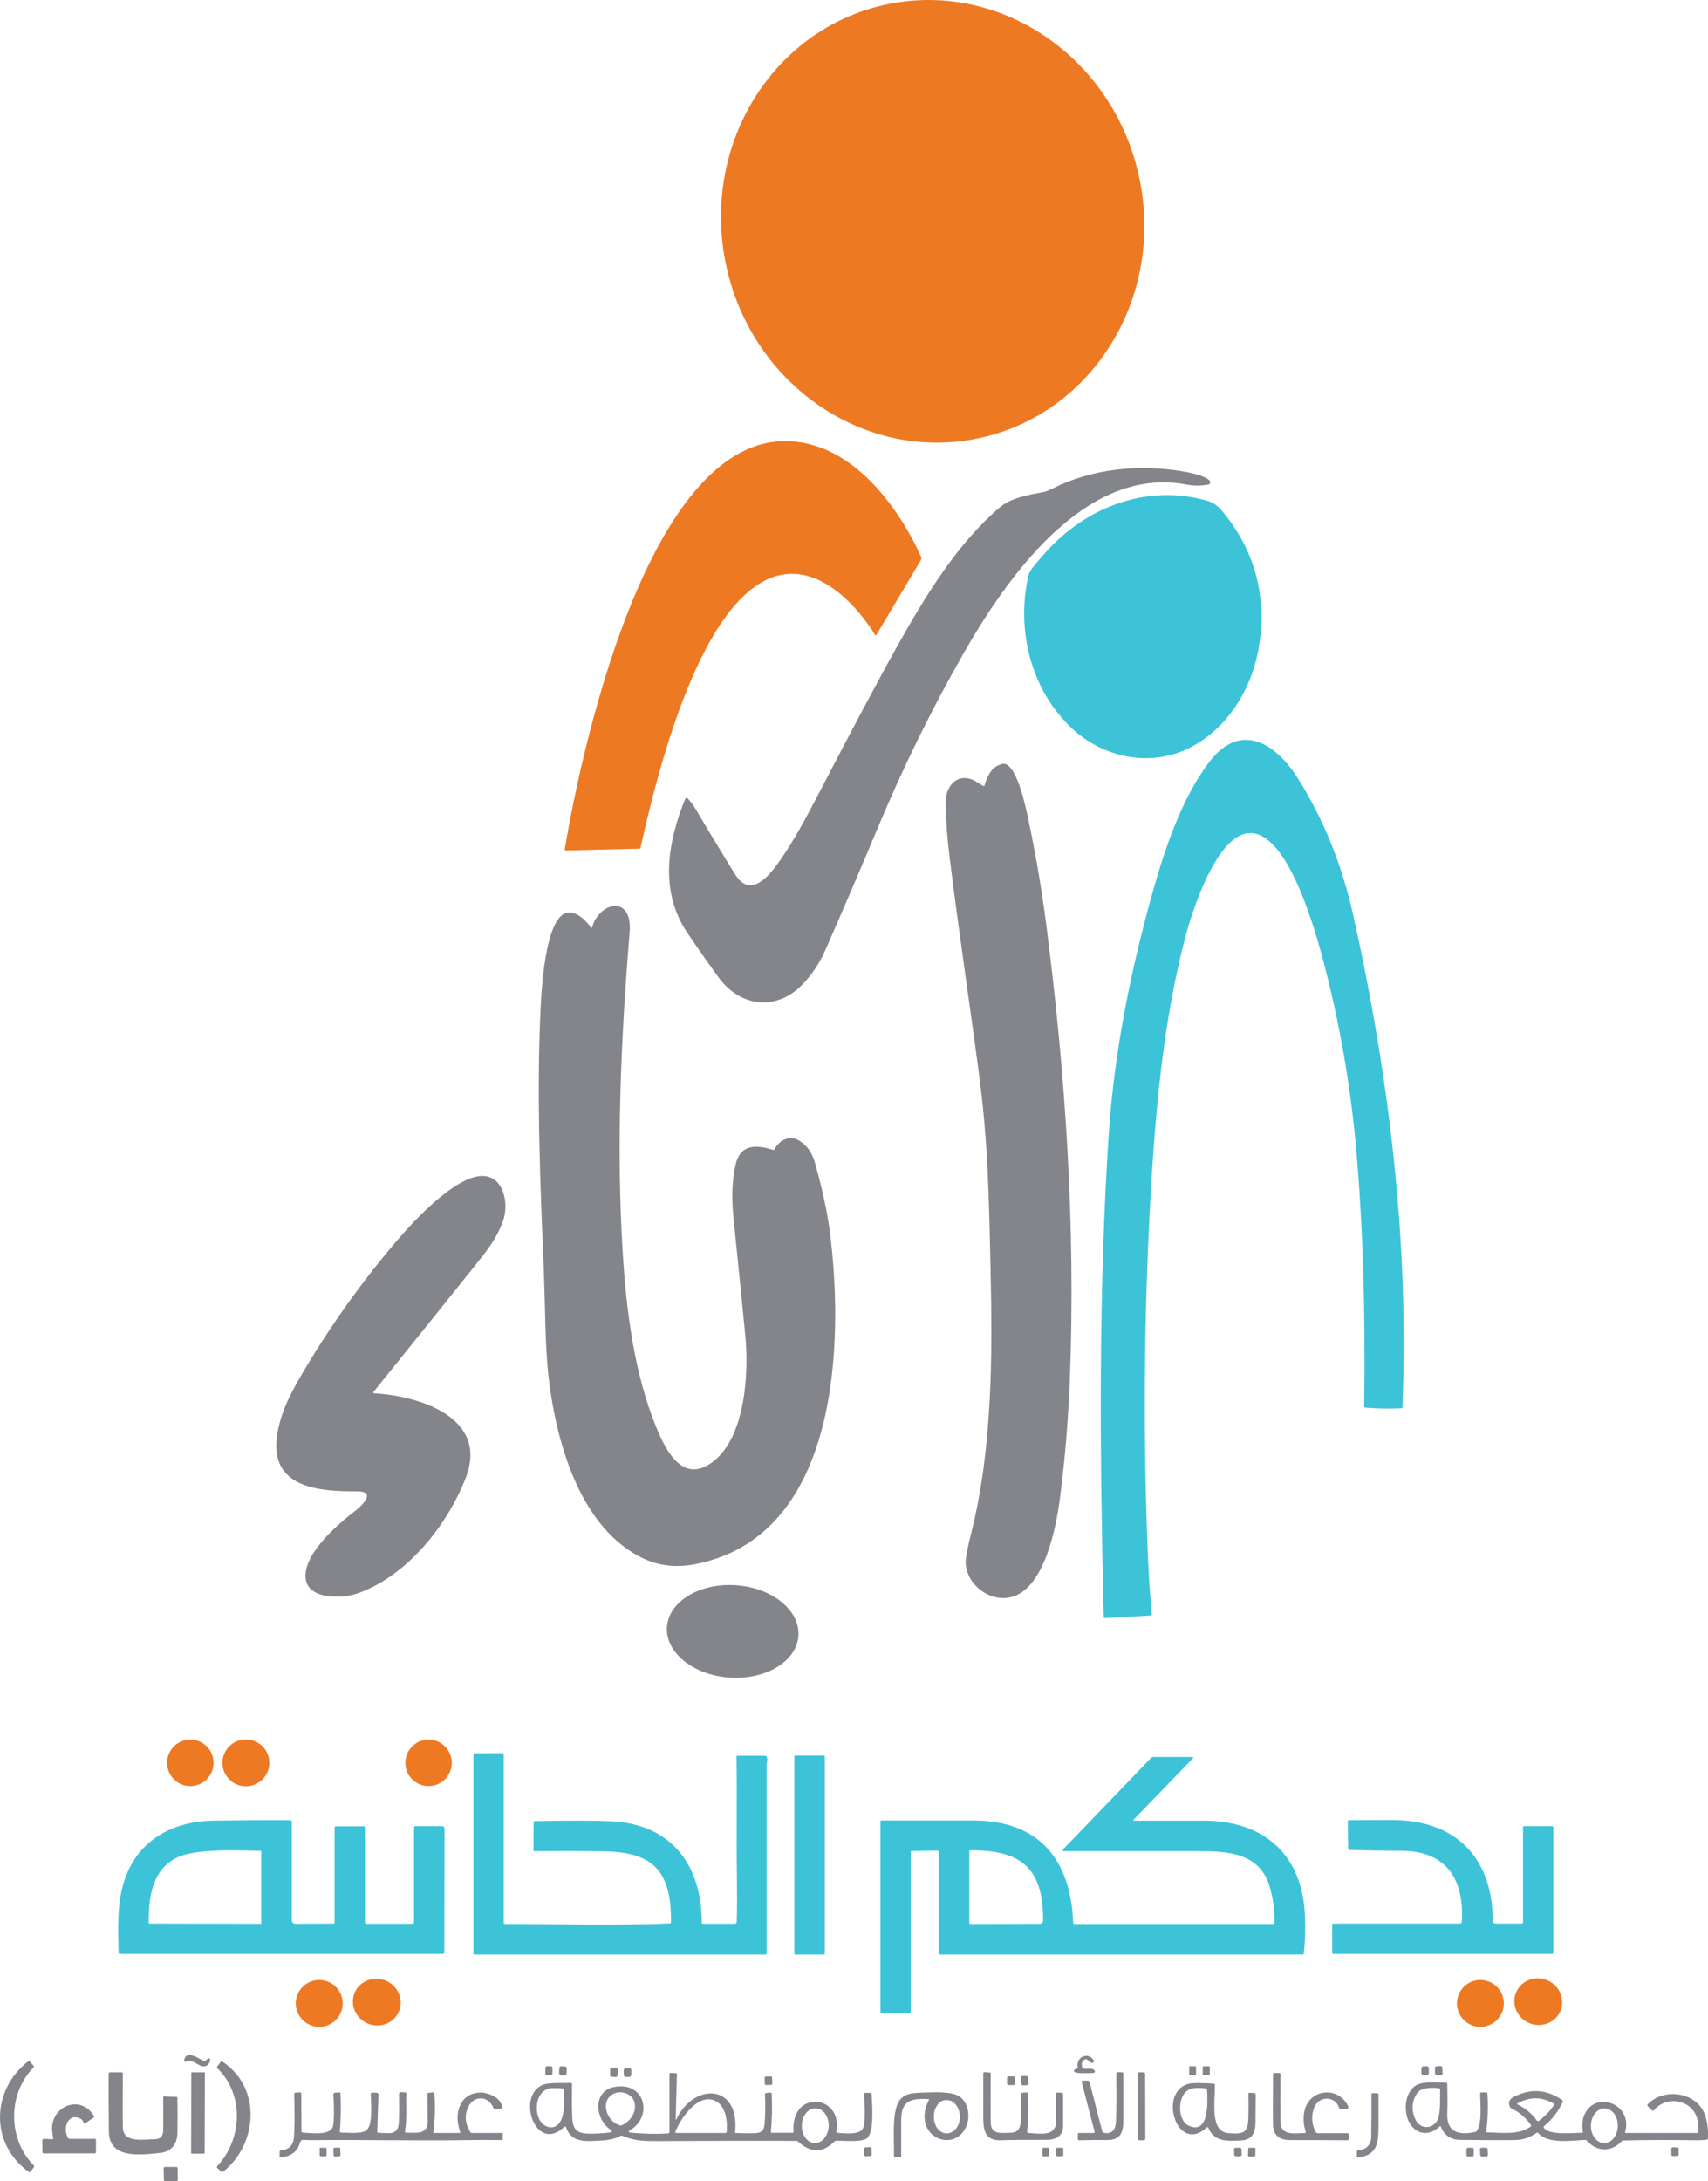 <?xml version="1.0" encoding="UTF-8"?>
<svg id="Layer_2" data-name="Layer 2" xmlns="http://www.w3.org/2000/svg" viewBox="0 0 845.22 1078.89">
  <defs>
    <style>
      .cls-1 {
        fill: #ee7923;
      }

      .cls-2 {
        fill: #84858a;
      }

      .cls-3 {
        fill: #3cc3d8;
      }
    </style>
  </defs>
  <g id="Layer_1-2" data-name="Layer 1">
    <g>
      <ellipse class="cls-1" cx="461.54" cy="109.49" rx="104.49" ry="109.69" transform="translate(-12.73 100.83) rotate(-12.3)"/>
      <path class="cls-1" d="m388.18,284.09c-41.3,5.7-63.8,102.3-71.2,135.2-.1.3-.3.5-.6.5l-36.4.9c-.3,0-.5-.2-.5-.5v-.1c7.9-47.7,44.9-225.8,125.1-199.2,23.4,7.8,41.5,32.8,51.2,54.5.2.6.2,1.2-.1,1.7l-22,37c-.1.2-.3.2-.5.1l-.1-.1c-9-14.5-25.8-32.6-44.9-30Z"/>
      <path class="cls-2" d="m396.78,487.29c-12.6,12.8-30.4,10.9-41.1-3.7-5.3-7.3-10.5-14.7-15.5-22.1-13.8-20.4-10-44.4-1.1-66.3.2-.4.6-.6,1-.4.1,0,.2.1.3.2,1.4,1.5,2.8,3.4,4.1,5.6,6.3,10.7,12.7,21.3,19.3,31.9,7.8,12.6,17.3.2,22.3-7,6.7-9.6,12.7-20.7,19-32.8,16.6-31.9,29.5-56.2,38.9-73,14.3-25.5,29.6-50.5,50.5-68.5,5.7-4.9,13.5-6.2,22.4-7.9.7-.1,2.1-.7,4.1-1.7,19.6-9.8,42.5-12,63.9-8.5,3.1.5,12,2.2,13.8,4.8.4.5.3,1.3-.3,1.6-.1.1-.3.2-.5.2-4.1.7-6.9.7-11.3-.1-50.3-9.2-89.2,47.5-110.1,84.2-15.8,27.7-29.8,56.3-42.1,85.7-8.5,20.3-17.2,40.6-26.1,60.8-2.9,6.5-6.7,12.1-11.5,17Z"/>
      <path class="cls-3" d="m529.28,359.19c-19.5-19.2-26.3-48-20.4-74.4.6-2.9,4.8-7.2,6.6-9.3,20.4-24.3,51.6-36.6,82.2-27.7,2.6.8,5.1,2.5,7.2,5.1,15.8,19,21.9,40.9,18.3,65.8-3,20.5-14.6,40.4-32.9,50.4-20.1,11-44.6,6.2-61-9.9Z"/>
      <path class="cls-3" d="m622.68,412.79c-18.9-6.8-32.7,38.1-36,50.3-11.2,42.5-15,87-17.5,131.7-3.1,57.9-3.5,115.7-1.2,173.6.4,10.1,1.1,20.1,2,30.2,0,.3-.2.5-.4.5h0l-22.7,1.3c-.4,0-.7-.3-.7-.6h0c-1.9-79.4-2.7-160,2.5-238.8,2.7-40.7,11-81.8,22.1-121,6.1-21.5,14.3-45.5,27.6-63,15.9-20.9,33.5-8.6,44,8.2,12.6,20.1,21.5,42.2,27,66.3,17.9,79.6,28.1,163.1,24.6,244.8,0,.2-.1.3-.3.3-6,.3-12.1.2-18.1-.3-.3,0-.5-.3-.5-.5.7-47.9-.7-90.9-4.1-129-2.8-30.6-8.1-60.8-15.9-90.6-4.1-15.6-15.8-57.4-32.4-63.4Z"/>
      <path class="cls-2" d="m487.18,388.59c1.4-4.7,3.5-9.4,8.7-10.7,6.9-1.6,11.6,20.9,12.7,26,3.7,17.3,6.7,34.6,9,52.2,9.8,75.5,14.8,151.2,11.8,227.4-.8,19.4-2.4,38.7-4.9,57.9-1.8,13.9-7.6,44.4-24,48.6-10.8,2.7-22.1-6.1-22.6-16.8-.1-2.2.8-7.2,2.8-15.1,10.4-41.4,10.5-87.5,9.5-130.4-.8-36.8-1.3-62.5-5.5-94.8-4.8-36.4-10.3-72.7-14.8-109.2-1.2-9.6-1.8-18.6-1.9-26.8-.1-7.2,4.9-14.5,13.2-11.2,1.1.4,2.8,1.5,5.4,3.1.3.1.5,0,.6-.2h0Z"/>
      <path class="cls-2" d="m292.48,458.89c.1.1.3.2.4.1.1,0,.1-.1.1-.2,3.4-12.6,20.1-16.5,18.6,2.3-4.3,52.7-6.7,105.9-3.4,158.7,1.8,29,5.7,59.8,16.7,86.5,4.5,10.9,12.7,27.6,27.2,17.3,16.8-11.9,18.5-44.2,16.8-62.3-1.8-18.3-3.6-36.6-5.5-54.9-1.1-10.1-1.7-19.2.5-29.7,2.2-10.8,10.1-10.6,18.7-7.9.3.1.6,0,.7-.3,2.4-4.5,7.4-7.2,12.2-4.3,3.9,2.4,6.5,6.1,7.9,11.3,3.6,12.9,6,24,7.2,33.2,7.1,54.2,5.2,151.5-66.9,165.1-8.9,1.7-17.1.8-24.5-2.5-32.6-14.8-44.2-59.2-47.8-90.8-1.6-14.5-1.6-34.3-2.2-50.4-1.8-43.3-3.7-87-1.7-130.3.4-8.9,2.1-45.5,12.9-48.3,4.7-1.1,9.6,3.8,12.1,7.4Z"/>
      <path class="cls-2" d="m184.78,688.59c-.1.2-.1.4,0,.5s.1.1.2.1c21.8,1.2,57.4,11.7,45.4,42.1-9.2,23.4-28.8,48.1-53.2,56.8-7.4,2.7-25.5,3.6-26-8.1-.4-11.9,15.8-25.9,24.8-32.8,3.1-2.4,10.6-9.5.6-9.5-17.4.1-42.7-1.2-39.6-26.5,1.4-11.5,6.4-21.2,12.1-30.9,13.7-23.4,29.3-45.4,46.9-66.1,8.1-9.5,31.7-35.6,45.3-32.2,8.7,2.2,10.2,14.4,7.8,21.5-3.2,9.3-8.6,15.8-14.8,23.5-16.5,20.6-33,41.2-49.5,61.6Z"/>
      <ellipse class="cls-2" cx="362.59" cy="806.98" rx="22.9" ry="32.6" transform="translate(-466.65 1115.29) rotate(-86.2)"/>
      <circle class="cls-1" cx="94.18" cy="871.99" r="11.5"/>
      <circle class="cls-1" cx="121.68" cy="871.99" r="11.6"/>
      <circle class="cls-1" cx="212.08" cy="871.99" r="11.5"/>
      <path class="cls-3" d="m332.08,950.79c.1-24.3-7.9-34.7-33.1-35-11.5-.2-23.1-.2-34.6-.1-.2,0-.4-.2-.4-.4h0l.1-14c0-.3.2-.5.5-.5,17.2-.3,29.9-.3,38.1.1,29.8,1.5,44.6,21.9,44.6,50.2,0,.3.2.5.5.5h15.8c.5,0,1-.4,1-.9.2-7,.2-14.1.1-21.3-.3-20.1.1-40.2-.2-60.4,0-.3.2-.5.5-.5h13.7c.3,0,.6.2.7.5.7,1.3,0,2.8,0,3.8v93.5c0,.3-.2.5-.5.5h-144.2c-.2,0-.4-.2-.4-.5v-98.4c0-.3.3-.6.6-.6l13.8-.1c.3,0,.6.3.6.6h0v83.3c0,.3.3.6.6.6h0c27.1,0,54.7.9,81.9-.3.1-.1.3-.3.3-.6Z"/>
      <path class="cls-3" d="m393.38,868.39h14.5c.1,0,.3.1.3.3v97.8c0,.1-.1.3-.3.3h-14.5c-.1,0-.3-.1-.3-.3v-97.8c.1-.2.2-.3.3-.3Z"/>
      <path class="cls-3" d="m645.78,948.59c-.8-30.6-19.7-48-50.2-48h-34.5q-.1,0-.2-.1c-.1-.1-.1-.2,0-.3l29.5-30.5c.1-.1.1-.2.1-.3v-.1h0c0-.1-.1-.1-.2-.2h-19.8c-.3,0-.6.1-.8.4l-43.6,45.3s-.1.1-.1.2h0v.2h0v.2h0c0,.1.1.1.1.2,0,0,.1.1.2.1h66.6c15,0,30.8.8,35.6,18.1,1.6,5.7,2.3,11.4,2.2,17.2,0,.4-.3.7-.7.7h-98.4c-.3,0-.5-.2-.5-.5-1.2-31.5-17-50.6-49.4-50.7h-45.5c-.2,0-.5.2-.5.5v94.2c0,.3.3.6.6.6h13.9c.3,0,.5-.2.5-.5v-79.2c0-.3.2-.5.5-.5l12.8-.2c.3,0,.5.2.5.5v50.5c0,.2.2.4.4.4h179.8c.3,0,.5-.2.5-.5.7-6,.8-11.9.6-17.7Zm-131.2,3l-34.4.1c-.3,0-.5-.2-.5-.5h0v-35.5c0-.2.2-.4.4-.4,24.9-.3,36.3,8.6,36.1,34.7,0,.9-.7,1.6-1.6,1.6Z"/>
      <path class="cls-3" d="m218.78,903.29h-13.1c-.4,0-.8.3-.8.8v46.8c0,.4-.3.7-.7.7h-22.7c-.5,0-.9-.4-.9-.9v-46.8c0-.3-.2-.5-.5-.5h-13.8c-.4,0-.7.3-.7.7v46.9c0,.3-.2.5-.5.5l-19,.1c-.9,0-1.7-.8-1.7-1.7v-49c0-.3-.2-.5-.5-.5-12.9-.1-25.8,0-38.7.2-21.1.4-38.7,10.9-44.4,32.2-2.9,10.8-2.3,22.1-2.1,33.2,0,.3.2.5.5.5h160c.4,0,.7-.3.7-.7l.1-61.3h0c0-.6-.5-1.2-1.2-1.2Zm-89.8,48.3l-55-.1c-.2,0-.4-.2-.4-.4-.2-15.5,3-31.2,21-34.4,11.1-2,23-1.3,34.2-1.2.3,0,.5.2.5.5v35.3c.1.1,0,.3-.3.3Z"/>
      <path class="cls-3" d="m723.38,950.79c1.3-20.7-7.2-35.2-29.9-35.3-8.6,0-17.2-.2-25.8-.4-.3,0-.5-.2-.5-.5l-.2-13.7c0-.3.2-.5.5-.5h0c4-.1,11.2-.1,21.7-.1,31.2,0,49.6,18.8,49.5,49.9,0,.7.6,1.3,1.3,1.3h13c.4,0,.7-.3.7-.7v-47c0-.3.2-.5.5-.5h13.9c.3,0,.6.3.6.6v62c0,.3-.3.6-.6.6h-108.3c-.3,0-.5-.2-.5-.5v-14c0-.3.2-.5.5-.5h62.8c.4.1.8-.3.8-.7Z"/>
      <ellipse class="cls-1" cx="186.46" cy="990.33" rx="11.5" ry="11.9" transform="translate(-797.24 771.6) rotate(-66.8)"/>
      <ellipse class="cls-1" cx="761.23" cy="990.15" rx="11.5" ry="11.9" transform="translate(-435.96 1345.96) rotate(-69)"/>
      <circle class="cls-1" cx="157.98" cy="990.99" r="11.6"/>
      <circle class="cls-1" cx="732.58" cy="990.99" r="11.6"/>
      <path class="cls-2" d="m101.28,1022.09c-3.2.6-4.5-3.7-9.8-2.2-.2.1-.4-.1-.4-.2v-.1c.6-6.1,7.1-1.4,9.6-.2.3.1.6.1.9-.1l1.7-1.1c.2-.1.4-.1.6.1v.1c.4,1.6-.9,3.4-2.6,3.7Z"/>
      <path class="cls-2" d="m536.08,1023.19c2,.5,4.4-.6,5.6,1,.2.3.2.7-.1,1-.1.1-.3.2-.4.2-1.4,0-9.8.7-9.7-1,0-.3.2-.6.5-.8l.9-.3c.3-.1.4-.4.4-.7-.9-5.3,5.3-7.7,7.9-3.5.2.3.2.6,0,.9-.8,1.4-2.7-.8-3.3-1.3-.3-.2-.6-.2-.9-.1-1.5.8-2,2.2-1.4,4.1,0,.2.2.4.5.5Z"/>
      <path class="cls-2" d="m14.18,1074.29c-19.1-13.7-18.6-40.3-.3-54.6.3-.2.6-.2.9.1l1.8,2c.2.2.2.6,0,.9-12.8,13-12.8,35.4.1,48.4.2.2.3.6.1.9l-1.7,2.3c-.4.2-.7.2-.9,0Z"/>
      <path class="cls-2" d="m110.08,1019.79c19.5,12.9,17.5,40.8.4,54.4-.3.2-.7.2-1,0l-2-1.8c-.2-.2-.3-.6,0-.9h0c12.3-13,13.6-35.4.1-48.4-.3-.2-.3-.6-.1-.9l1.7-2.2c.2-.3.6-.4.9-.2Z"/>
      <path class="cls-2" d="m270.68,1022.09h1.9c.4,0,.8.3.8.8v2.8c0,.4-.3.8-.8.8h-1.9c-.4,0-.8-.3-.8-.8v-2.8c0-.4.3-.8.8-.8Z"/>
      <path class="cls-2" d="m277.78,1022.09l1.7.1c.6,0,1,.5,1,1l-.1,2.4c0,.6-.5,1-1,1l-1.7-.1c-.6,0-1-.5-1-1l.1-2.4c-.1-.6.4-1,1-1Z"/>
      <path class="cls-2" d="m588.88,1022.09h2.6c.2,0,.4.2.4.4v3.6c0,.2-.2.4-.4.4h-2.6c-.2,0-.4-.2-.4-.4v-3.6c-.1-.2.1-.4.4-.4Z"/>
      <path class="cls-2" d="m595.68,1022.09h2.5c.3,0,.5.2.5.5v3.4c0,.3-.2.5-.5.5h-2.5c-.3,0-.5-.2-.5-.5v-3.4c0-.3.3-.5.5-.5Z"/>
      <path class="cls-2" d="m704.38,1022.09h1.7c.5,0,1,.4,1,1v2.4c0,.5-.4,1-1,1h-1.7c-.5,0-1-.4-1-1v-2.4c0-.5.4-1,1-1Z"/>
      <path class="cls-2" d="m710.88,1022.09l2-.1c.5,0,.8.3.9.8l.1,2.8c0,.5-.3.8-.8.9l-2,.1c-.5,0-.8-.3-.9-.8l-.1-2.8c0-.5.4-.9.8-.9Z"/>
      <path class="cls-2" d="m302.78,1022.79l2.1.1c.4,0,.8.4.8.8l-.1,2.9c0,.4-.4.8-.8.8l-2.1-.1c-.4,0-.8-.4-.8-.8l.1-2.9c0-.4.4-.8.8-.8Z"/>
      <path class="cls-2" d="m309.78,1022.89h1.5c.6,0,1.1.5,1.1,1.1v2.3c0,.6-.5,1.1-1.1,1.1h-1.5c-.6,0-1.1-.5-1.1-1.1v-2.3c0-.6.5-1.1,1.1-1.1Z"/>
      <path class="cls-2" d="m82.58,1037.09l4.7.1c.3,0,.5.2.5.5.1,5.9.1,11.7,0,17.5-.1,5.6-3.2,9.3-8.9,9.8-8.7.8-24.8,3.3-25-10.4-.1-9.6-.2-19.3-.1-28.9,0-.3.3-.6.6-.6h5.8c.3,0,.6.3.6.6h0c0,8.8-.1,17.6,0,26.4,0,8.2,10.3,6.1,15.5,6.1,3,0,4.5-1.5,4.5-4.5v-16.2c0-.3.2-.5.5-.6.2,0,.4,0,.5.1.4,0,.6.1.8.1Z"/>
      <path class="cls-2" d="m94.98,1025.09h6.1c.2,0,.3.1.3.3l-.1,39.6c0,.2-.1.3-.3.3h-6.1c-.2,0-.3-.1-.3-.3l.1-39.6c0-.1.1-.3.3-.3Z"/>
      <path class="cls-2" d="m431.38,1035.99c0-.4-.3-.7-.7-.7l-2.3-.1h-.2q-.1,0-.2.1s-.1,0-.1.1l-.1.1-.1.1h0v.3c0,3.8.9,13.9-.7,17-1.7,3.3-9.4,2.4-12.7,2.1h0q-.1,0-.2-.1c-.1,0-.1-.1-.1-.1l-.1-.1v-.3c3.3-18.4-22.7-21-21.2.1h0v.2c0,.1-.1.1-.1.2l-.1.1h-10.8q-.1,0-.1-.1l-.1-.1h0v-.2c.6-6.3.7-12.6.4-18.9h0v-.1c0-.1-.1-.2-.1-.2,0,0,0-.1-.1-.1h0l-.1-.1c-.1,0-.1-.1-.2-.1h-.2l-2,.2c-.4,0-.7.4-.6.8.2,4.8.2,9.5-.2,14.3-.3,3.4-1.3,4.6-4.7,4.8-3.1.1-6.3.1-9.6-.1h-.1c-.1,0-.1-.1-.1-.1-.1-.1-.1-.2-.1-.3,2.4-24.2-20.5-24.5-29-6.5-.3.5-.4.5-.4-.1l.6-22c0-.3-.2-.6-.5-.6l-2.6-.1h-.3s-.1,0-.1.1c0,0,0,.1-.1.1l-.1.1v29c0,.3-.2.6-.6.6-6.3.4-12.7.2-19-.4q-.1,0-.2-.1s-.1,0-.1-.1l-.1-.1h0v-.5s0-.1.1-.1c0,0,0-.1.1-.1,11.9-6.7,7.9-24.3-7.3-21.6-11.1,2-9.9,16.2-1.7,21.4l.1.1.1.1.1.1v.4s0,.1-.1.1c0,.1-.1.1-.2.2h0s-.1.1-.2.1c-3.8.5-7.6.7-11.3.6-5.7-.1-7.6-2.5-7.8-8-.2-5.3-.2-10.7-.1-16.3v-.2s0-.1-.1-.1v-.2l-.1-.1-.1-.1s-.1,0-.1-.1h-.3c-4.3.3-11.3-.5-14.7,1.4-12,6.7-2,33.6,11.6,20.3q.1-.1.2-.1c.1,0,.3,0,.4.1,0,0,.1,0,.1.1,0,0,0,.1.1.1,2.7,8.1,10.3,7,17.8,6.6,3.7-.2,6.8-.9,9.3-2.3.3-.2.6-.2.9,0,6.2,2.7,11.2,2.6,17.9,2.6,22.7-.1,45.4-.2,68.1-.1.3,0,.7.1.9.4,6.2,5.7,12.2,5.7,18.1-.2.2-.2.5-.3.8-.3,3.9,0,11.8.8,14.9-1,4-3,2.8-15.5,2.6-21.9Zm-155.7,15.3c-1.8,1.3-3.8,1.4-6,.1-6.1-3.4-5.6-18.2,3.6-18.5,1.8,0,3.5,0,5.2.2.3,0,.5.3.5.6,0,4.8,1.1,14.2-3.3,17.6Zm31,0c-6.2-1.8-9.9-11.4-3.6-15.3,3.5-2.2,9.4-.8,10.8,3.6,1.5,4.8-1.8,9.7-6.2,11.7-.4.1-.7.1-1,0Zm52.9,3.3c0,.3-.3.5-.5.5h-24.7s-.1,0-.1-.1l-.1-.1v-.1h0v-.3c2.5-6.5,12.2-20.9,21.1-14.5,4.1,3,4.8,10,4.3,14.6Zm43.7,5.5c-3.7,0-6.6-3.9-6.5-8.7s3.1-8.6,6.8-8.5c3.7,0,6.6,3.9,6.5,8.7-.1,4.7-3.1,8.5-6.8,8.5Z"/>
      <path class="cls-2" d="m508.78,1055.09c5.2.2,13.7,2.1,13.8-5.5.1-4.6.1-9.2,0-13.8,0-.4.3-.7.6-.7h0l2.2.1c.4,0,.7.3.7.7v15.4c0,5.5-3.7,7.3-8.8,7.2-10.2,0-17.5,0-21.7.2-7.7.3-9-4.2-9-11v-22.1c0-.4.3-.6.6-.6h.1l2.4.2c.4,0,.6.3.6.7-.1,8-.1,16,0,24.1.1,6.1,5.3,5,9.5,5,3.1,0,4.8-1.4,5.2-4.3.4-3.4.5-8.3.3-14.8,0-.4.3-.7.6-.7l2-.2c.4,0,.7.3.8.6h0c.3,6.3.2,12.6-.4,18.9.1.4.2.5.5.6h0Z"/>
      <path class="cls-2" d="m541.68,1054.49l-6.4-24.6c-.1-.3.1-.6.4-.7h2.6c.4,0,.7.3.9.7l6.3,24.5c.1.3.3.6.7.6,4.5.9,6-2,6.1-6.1.2-7.4.2-15.1.1-23,0-.5.4-.9.9-.9h0l2.1.1c.3,0,.5.2.5.5v23.3c0,6.7-1.8,9.8-8.7,9.7-4.4-.1-8.8,0-13.2.1-.3,0-.6-.2-.6-.5h0v-2.5c0-.3.3-.6.6-.6h7.2c.3,0,.5-.2.5-.5t0-.1Z"/>
      <path class="cls-2" d="m563.78,1025.09h2c.5,0,.9.4.9.8l.1,31.9c0,.5-.4.9-.8.9h-2c-.5,0-.9-.4-.9-.8l-.1-31.9c-.1-.5.3-.9.8-.9Z"/>
      <path class="cls-2" d="m646.18,1054.59c-1-3-1.3-6-.9-9,1.5-12.3,16.9-14.3,21.9-3.7.2.4,0,.9-.4,1.1-.1,0-.2.1-.3.1l-3,.3c-.3,0-.6-.2-.7-.4-1.8-6.5-10.4-6.5-12.6-.1-1.3,3.9-1.1,7.7.8,11.6.2.4.7.7,1.1.7h14.6c.4,0,.7.3.7.6h0v2.3c0,.4-.3.6-.6.6-9.5-.1-18.9-.1-28.4-.1-5,0-8.2-2.2-8.4-7.3-.1-3.4-.1-11.8,0-25.3,0-.3.3-.6.6-.6h2.5c.3,0,.6.3.6.6h0c-.1,7.9-.1,15.9,0,23.8.1,7,7.8,5.4,12.2,5.3.2,0,.3-.2.3-.5h0Z"/>
      <path class="cls-2" d="m506.08,1026.89h1.9c.5,0,.9.4.9.9l.1,2.8c0,.5-.4.9-.9.9h-1.9c-.5,0-.9-.4-.9-.9l-.1-2.8c-.1-.5.3-.9.9-.9Z"/>
      <path class="cls-2" d="m378.98,1027.19l2.4-.1c.4,0,.7.3.7.6l.1,2.9c0,.4-.3.7-.6.7l-2.4.1c-.4,0-.7-.3-.7-.6l-.1-2.9c-.1-.4.2-.7.6-.7Z"/>
      <path class="cls-2" d="m498.98,1027.09h2.6c.3,0,.6.3.6.6v3.1c0,.3-.3.6-.6.6h-2.6c-.3,0-.6-.3-.6-.6v-3.1c0-.3.3-.6.6-.6Z"/>
      <path class="cls-2" d="m621.08,1035.39h0q-.1-.1-.2-.1h-.2l-2.3-.1h-.2c-.1,0-.1.1-.2.1h0l-.1.1q-.1.1-.1.2v.3c.1,3.7.1,7.5,0,11.2-.2,8-2,8.6-9.8,8.1-9.5-.7-6.6-15.7-6.8-24,0-.3-.2-.5-.5-.5-5.9-.4-9.8-.4-11.7-.1-16.4,3-6.9,35.7,8.3,21.7,0,0,.1,0,.1-.1h.4s0,.1.1.1c2.6,7,9,6.9,16.2,6.5,5.6-.3,7.2-3.8,7.2-9.1,0-4.5.1-9.1.1-13.6h0c-.1-.4-.2-.5-.3-.7Zm-33,16c-5.8-2.8-5.6-16.4,1.5-18.2,1.9-.5,4.3-.5,7.2-.1.3,0,.5.3.5.6.4,5,1.3,22.8-9.2,17.7Z"/>
      <path class="cls-2" d="m843.88,1046.59c-3.7-11.7-20.4-14.2-28.5-5.7-.2.2-.2.6,0,.9l2.2,2.2h.1s.1,0,.1.1h.4c.1,0,.2-.1.2-.2,6.4-7.7,19.4-5.4,21.7,4.9.4,1.9.5,3.8.4,5.8,0,.3-.2.5-.5.5h-35.6q-.1,0-.1-.1c-.1-.1-.2-.3-.1-.4,4-13.4-14-20.8-19.9-9-1.4,2.7-1.4,6-1,9v.1h0v.1h0s0,.1-.1.1l-.1.1h-.2c-4.5,0-16.1,1.4-18.9-2.5-.2-.2-.1-.6.1-.8,4-3.3,7.1-7.3,9.3-12,.1-.3.1-.6-.2-.8-7.8-5.5-16-6-24.4-1.5-2.1,1.1-2.5,3-1.5,4.9.2.3.4.5.7.7,3.9,1.8,7.1,4.6,9.6,8.1.2.3.1.6-.1.8-5.8,4.4-14.9,3-21.7,2.9h-.2c-.1,0-.1-.1-.1-.1h0v-.2c.8-6.3,1-12.5.6-18.8,0-.4-.3-.7-.7-.7h-2.3c-.3,0-.6.3-.6.6,0,4.6,1.1,14.9-1.7,18.5-.2.2-.5.4-.8.5-7.8,1.7-14.2.4-13.8-9.3.2-4.8.1-9.8,0-14.6,0-.3-.2-.5-.5-.5-4.4.1-11.5-.8-14.9,1.3-6,3.7-6.3,13.4-3.2,18.7,3.5,6,10.1,6.4,14.9,1.6l.1-.1c.1,0,.3,0,.4.1v.1c1.7,4.3,4.9,6.6,9.6,6.6,8.8.1,17.7.2,26.5.1,4.6,0,7.8-1.2,11.4-3.6.2-.2.5-.1.7.1,4.7,5.5,16.1,3.8,23.2,3.4.3,0,.6.1.8.3,5,5.8,12.3,5.8,17.3.4.2-.2.5-.4.8-.4,12.3-.3,24.5-.3,36.8-.1,1.5,0,3.1-.1,4.6-.3.3-.1.5-.3.5-.6.2-3.9-.2-7.7-1.3-11.2Zm-133,2.9c-2.9,4-8.3,3.4-10.4-1-2.2-4.6-1.9-9,.8-13.1,1.9-2.9,7.8-2.9,10.9-2.4.3,0,.5.3.5.6-.2,4,.5,12.8-1.8,15.9Zm49.6-.6h0c-2.4-3.4-5.5-6-9.6-8-.3-.1-.3-.3,0-.4,6-3.4,12-3.4,17.9,0,0,0,.1,0,.1.1h0c.1,0,.1.1.1.2h0v.5c-1.9,3-4.5,5.6-7.6,7.9-.2,0-.6,0-.9-.3Zm33.3,11.2c-3.7-.1-6.6-4-6.5-8.7s3.1-8.5,6.8-8.5c3.7.1,6.6,4,6.5,8.7-.1,4.8-3.1,8.6-6.8,8.5Z"/>
      <path class="cls-2" d="m214.78,1055.09h12.6c.2,0,.4-.2.4-.4v-.1c-3.3-8.3-.7-19.4,10.1-19.5,3.9,0,10.2,2.6,10.6,7.3,0,.3-.2.6-.5.6l-2.9.4c-.3.1-.6-.1-.8-.4-2.3-6.5-9.9-6.7-12.6-.7-1.9,4.1-1.5,8.3,1.1,12.4.2.3.4.4.8.4h14.7c.3,0,.5.2.5.5v2.5c0,.3-.2.5-.5.5h0c-5.2-.1-10.5-.1-15.7,0-26.5.4-53-.2-74.2,0-3.9.1-6.8,0-8.6-.1-.3,0-.6.1-.8.4-.3.4-.6.9-.7,1.4-1.1,4.3-5.1,6.6-9.3,6.8-.3,0-.6-.2-.6-.6h0v-2.1c0-.4.3-.7.6-.7,3.8-.3,6-2.3,6.4-5.9.4-3.5.5-10.9.2-22,0-.4.3-.7.7-.7l2.2-.1c.3,0,.6.2.6.6h0l.1,18.7c0,.3.3.6.6.6,4,.2,14.3,1.8,15.1-3.6.5-3.2.5-8.3.1-15.4,0-.3.2-.6.6-.7l2.3-.2c.3,0,.6.2.6.5h0c.3,6.3.2,12.6-.3,18.9,0,.3.2.5.4.5h0c3.2,0,9.9.7,12.4-.9,3.7-2.4,2.6-12.5,2.5-18.2,0-.4.3-.7.7-.7h0l2.4.1c.4,0,.7.4.7.8h0l-.6,18.5c0,.3.2.5.5.5h0c4.7,0,9.9,1.8,10.2-5.2.2-4.7.2-9.4.1-14.2,0-.4.3-.7.6-.7h0l2.4.1c.3,0,.6.3.6.6-.2,6.2.4,12.8-.7,18.8,0,.2.1.4.3.5h.1c4.6,0,11,1.4,10.9-5.7-.1-4.4-.1-8.9-.2-13.3,0-.4.3-.7.7-.7l2.1-.2c.4,0,.7.2.7.6h0c.5,6.3.3,12.6-.5,18.9-.1.4.1.6.3.6h0Z"/>
      <path class="cls-2" d="m475.18,1037.29c-3.9-3-13.1-2.3-18.1-2.2-5.2.2-9.4.2-12.1,4.1-3.8,5.6-2.4,20.2-2.6,27.3h0v.2s0,.1.1.1h0c.1.1.2.2.3.2h2.7c.2,0,.3-.1.4-.2.1,0,.1-.1.1-.2v-.2h0v-17.9c0-9.7,5.2-10.5,13.4-10.2h.1s.1,0,.1.1c.1.1.1.2.1.4-1.7,3.1-2.4,6.3-2.1,9.6,1.1,10.8,15.1,14.2,20.1,4.4,2.6-4.7,2-12-2.5-15.5Zm-6.7,18h-.4c-.2,0-.4,0-.6-.1-.5-.1-.9-.3-1.4-.5,0,0-.1,0-.1-.1h0c-.1,0-.2-.1-.2-.1-.1-.1-.2-.1-.3-.2-.1-.1-.2-.1-.3-.2h-.1c-.1-.1-.2-.2-.3-.3s-.2-.2-.2-.2c-.1-.1-.2-.2-.3-.3h0c-.1-.1-.2-.2-.3-.3-.1-.2-.3-.4-.4-.6h0c-.1-.1-.1-.2-.2-.3-.1-.2-.2-.4-.3-.5h0v-.2h0c-.1-.1-.1-.2-.1-.3s-.1-.1-.1-.2-.1-.1-.1-.2c-.1-.1-.1-.2-.1-.4,0,0,0-.1-.1-.2v-.1c0-.1,0-.2-.1-.2,0-.1-.1-.2-.1-.3s0-.2-.1-.4h0v-.4h0c0-.1,0-.3-.1-.4v-2.6h0c0-.1,0-.3.1-.4v-.2c0-.2.1-.4.1-.6.1-.3.1-.5.2-.8.1-.2.2-.5.3-.7.2-.4.4-.9.7-1.2.1-.1.2-.3.2-.4.1-.2.3-.4.4-.6.1-.2.3-.3.4-.5.2-.1.3-.3.5-.4.2-.1.4-.3.6-.4.1-.1.2-.2.4-.2.2-.1.4-.2.6-.3.1,0,.3-.1.4-.1.2-.1.4-.1.6-.1h.9c3.6,0,6.5,3.8,6.4,8.5.1,4.3-2.9,8-6.5,8Z"/>
      <path class="cls-2" d="m678.58,1056.59c.1-6.9.1-13.8.1-20.7,0-.3.2-.5.5-.5h2.4c.3,0,.6.3.6.6v13.6c-.1,9.3.4,16.3-10.1,17.6-.3,0-.6-.2-.6-.5v-2.4c0-.3.2-.6.5-.6,4.4-.4,6.6-2.8,6.6-7.1Z"/>
      <path class="cls-2" d="m26.28,1057.79c-.1-.9-.2-1.7-.3-2.5-2.3-12.9,13.7-20.1,20.5-8.6.2.3.1.7-.2.8l-4.1,2.8c-.2.2-.6.1-.7-.1,0,0,0-.1-.1-.1l-.4-1c-.1-.3-.4-.6-.7-.8-6.6-3.9-9.5,4.6-6.6,9.3.2.3.4.4.8.4h12.5c.3,0,.5.2.5.5v6.1c0,.3-.3.6-.6.6h-25.3c-.3,0-.6-.3-.6-.6v-5.9c0-.4.3-.7.7-.7h0l4.2.2c.2.1.4-.1.4-.4q0,.1,0,0Z"/>
      <path class="cls-2" d="m428.38,1062.19l2.1-.1c.4,0,.8.3.8.8l.1,2.8c0,.4-.3.8-.8.8l-2.1.1c-.4,0-.8-.3-.8-.8l-.1-2.8c0-.4.4-.8.8-.8Z"/>
      <path class="cls-2" d="m827.78,1062.19h2.2c.4,0,.7.3.7.7v2.9c0,.4-.3.7-.7.7h-2.2c-.4,0-.7-.3-.7-.7v-2.9c-.1-.4.3-.7.7-.7Z"/>
      <path class="cls-2" d="m158.58,1062.39h2.6c.2,0,.4.2.4.4v3.4c0,.2-.2.4-.4.4h-2.6c-.2,0-.4-.2-.4-.4v-3.4c0-.2.1-.4.4-.4Z"/>
      <path class="cls-2" d="m165.58,1062.39l2.2-.1c.3,0,.6.2.6.6l.1,3.1c0,.3-.2.6-.6.6l-2.2.1c-.3,0-.6-.2-.6-.6l-.1-3.1c0-.3.3-.6.6-.6Z"/>
      <path class="cls-2" d="m516.28,1062.39h2.6c.2,0,.4.2.4.4v3.4c0,.2-.2.4-.4.4h-2.6c-.2,0-.4-.2-.4-.4v-3.4c0-.2.2-.4.4-.4Z"/>
      <path class="cls-2" d="m523.18,1062.39h2.5c.3,0,.5.2.5.5v3.2c0,.3-.2.5-.5.5h-2.5c-.3,0-.5-.2-.5-.5v-3.2c0-.3.2-.5.5-.5Z"/>
      <path class="cls-2" d="m611.48,1062.39h2.1c.4,0,.8.3.8.8l.1,2.6c0,.4-.3.8-.8.8h-2.1c-.4,0-.8-.3-.8-.8l-.1-2.6c0-.4.3-.8.8-.8Z"/>
      <path class="cls-2" d="m618.18,1062.39h2.6c.3,0,.5.2.5.5l-.1,3.3c0,.3-.2.5-.5.5h-2.6c-.3,0-.5-.2-.5-.5l.1-3.3c-.1-.3.2-.5.5-.5Z"/>
      <path class="cls-2" d="m726.38,1062.39h2.2c.4,0,.7.3.7.7v2.9c0,.4-.3.7-.7.7h-2.2c-.4,0-.7-.3-.7-.7v-2.9c0-.4.3-.7.7-.7Z"/>
      <path class="cls-2" d="m733.08,1062.39h2.3c.4,0,.8.3.8.7l.1,2.8c0,.4-.3.8-.7.8h-2.3c-.4,0-.8-.3-.8-.7l-.1-2.8c0-.5.3-.8.7-.8Z"/>
      <path class="cls-2" d="m81.58,1071.89h5.7c.3,0,.6.3.6.6l.1,5.8c0,.3-.3.6-.6.6h-5.7c-.3,0-.6-.3-.6-.6l-.1-5.8c0-.3.3-.6.6-.6Z"/>
    </g>
  </g>
</svg>